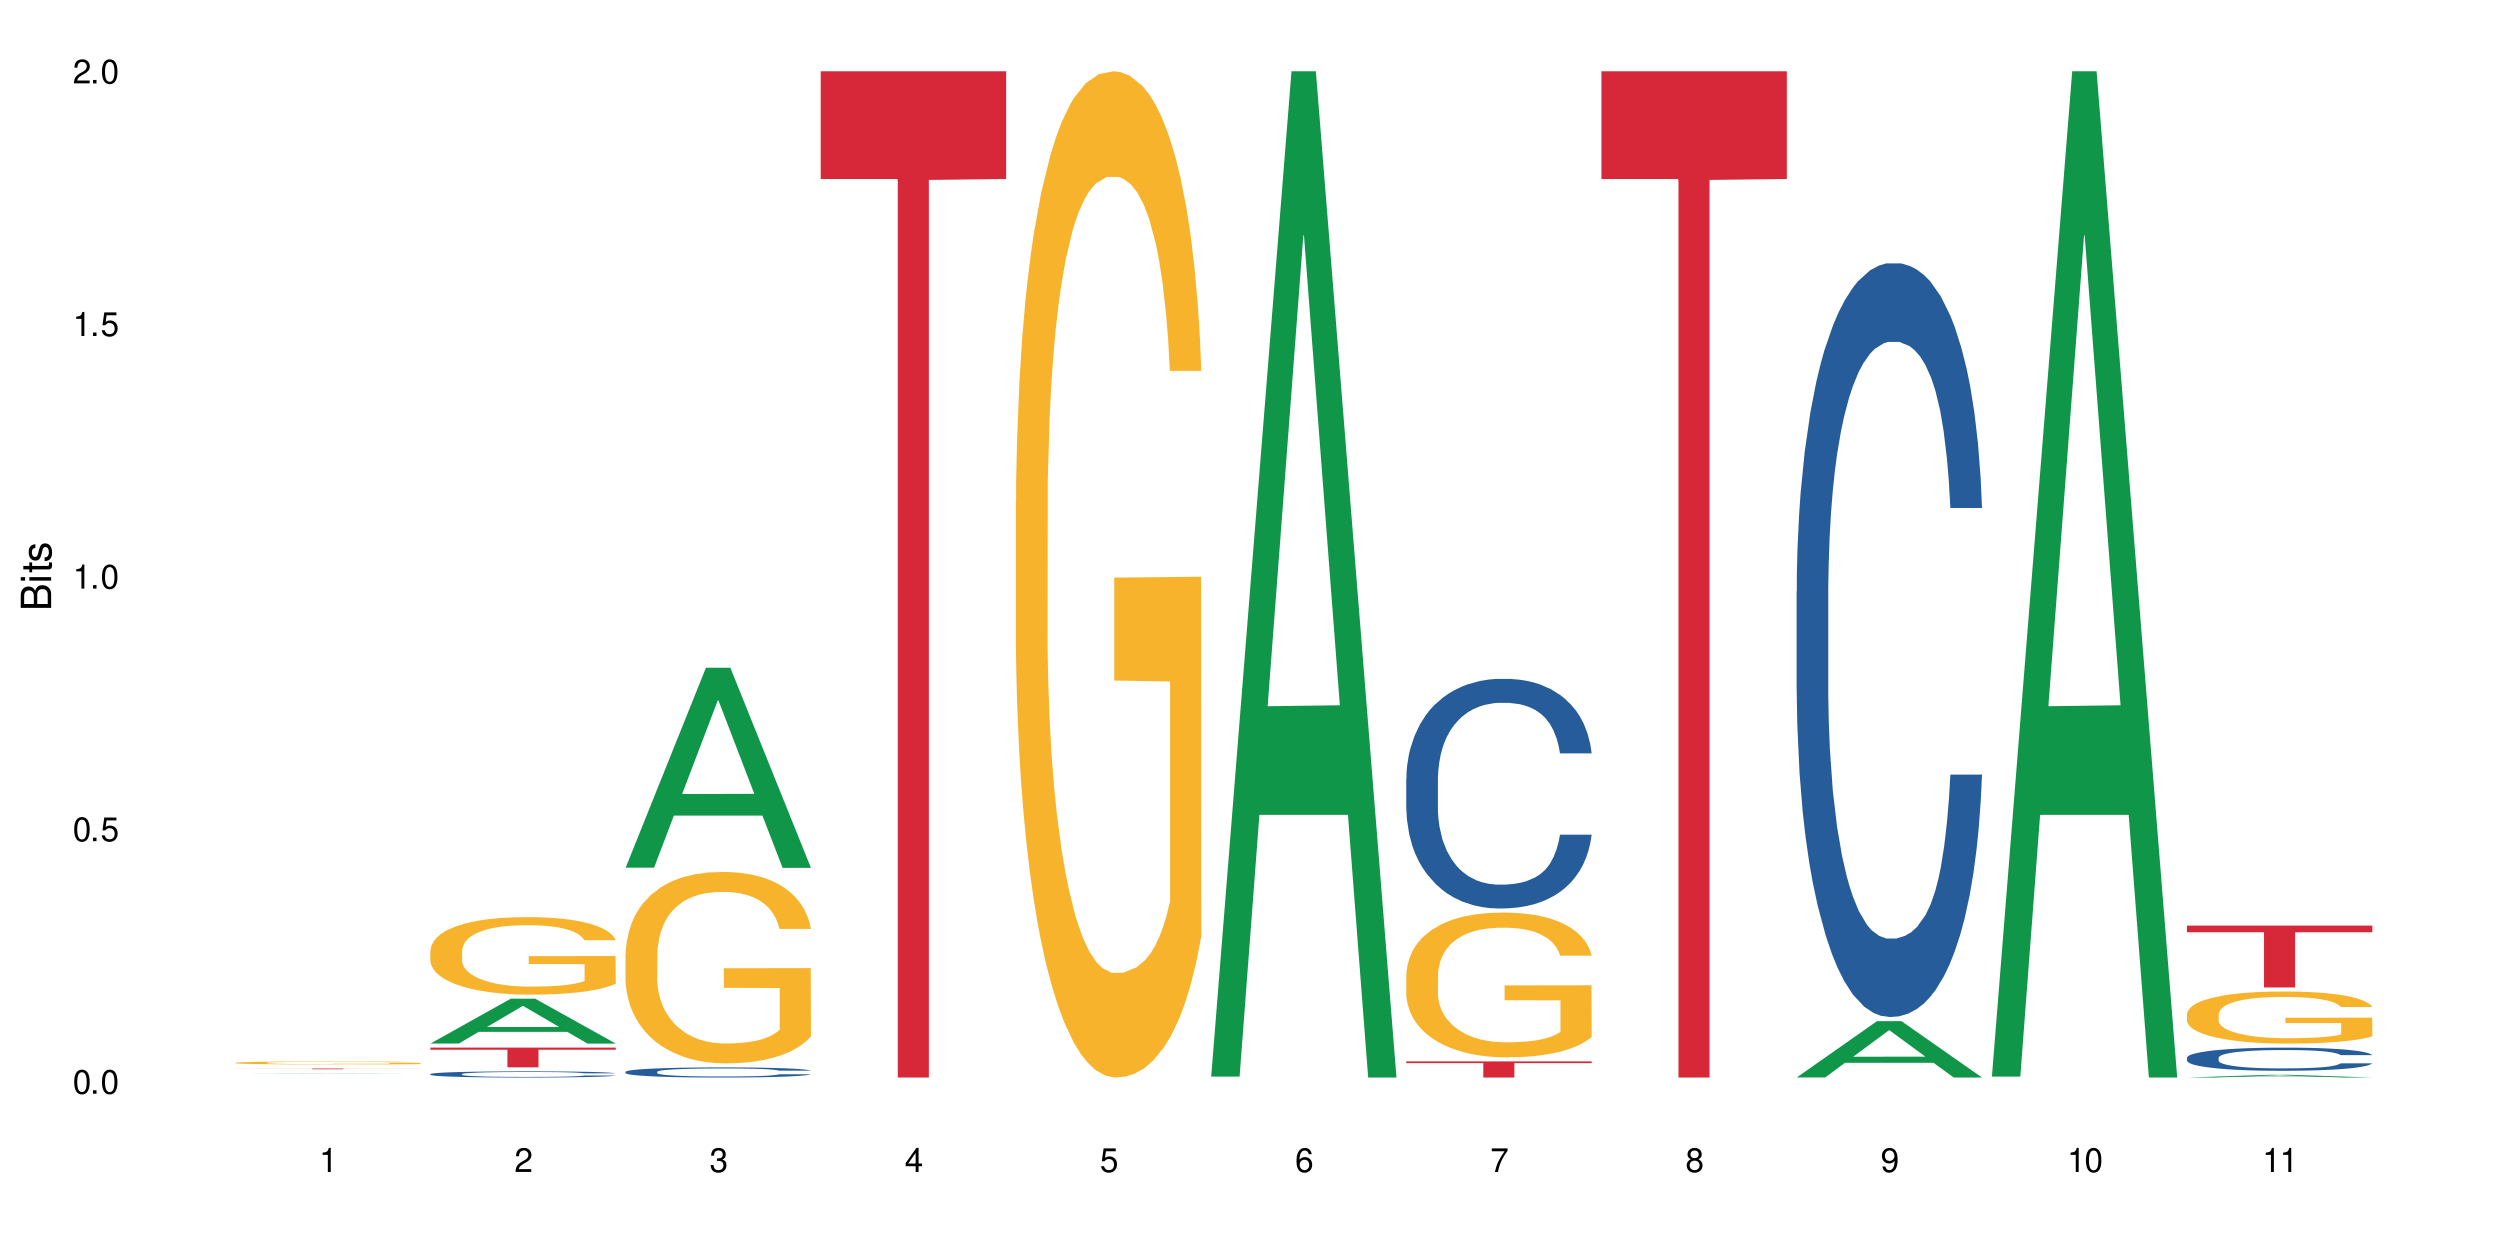 <?xml version="1.0" encoding="UTF-8"?>
<svg xmlns="http://www.w3.org/2000/svg" xmlns:xlink="http://www.w3.org/1999/xlink" width="720" height="360" viewBox="0 0 720 360">
<defs>
<g>
<g id="glyph-0-0">
</g>
<g id="glyph-0-1">
<path d="M 2.641 -6.938 C 2 -6.938 1.422 -6.656 1.078 -6.172 C 0.641 -5.562 0.406 -4.641 0.406 -3.359 C 0.406 -1.016 1.188 0.219 2.641 0.219 C 4.078 0.219 4.859 -1.016 4.859 -3.297 C 4.859 -4.641 4.656 -5.547 4.203 -6.172 C 3.844 -6.656 3.281 -6.938 2.641 -6.938 Z M 2.641 -6.188 C 3.547 -6.188 4 -5.25 4 -3.375 C 4 -1.406 3.562 -0.484 2.625 -0.484 C 1.734 -0.484 1.281 -1.438 1.281 -3.344 C 1.281 -5.25 1.734 -6.188 2.641 -6.188 Z M 2.641 -6.188 "/>
</g>
<g id="glyph-0-2">
<path d="M 1.828 -1 L 0.828 -1 L 0.828 0 L 1.828 0 Z M 1.828 -1 "/>
</g>
<g id="glyph-0-3">
<path d="M 4.562 -6.797 L 1.062 -6.797 L 0.547 -3.094 L 1.328 -3.094 C 1.719 -3.562 2.047 -3.734 2.578 -3.734 C 3.484 -3.734 4.062 -3.109 4.062 -2.094 C 4.062 -1.125 3.484 -0.531 2.578 -0.531 C 1.828 -0.531 1.375 -0.906 1.188 -1.672 L 0.328 -1.672 C 0.453 -1.109 0.547 -0.844 0.75 -0.594 C 1.125 -0.078 1.828 0.219 2.594 0.219 C 3.969 0.219 4.922 -0.781 4.922 -2.219 C 4.922 -3.562 4.031 -4.484 2.719 -4.484 C 2.25 -4.484 1.859 -4.359 1.469 -4.062 L 1.734 -5.969 L 4.562 -5.969 Z M 4.562 -6.797 "/>
</g>
<g id="glyph-0-4">
<path d="M 2.484 -4.938 L 2.484 0 L 3.328 0 L 3.328 -6.938 L 2.766 -6.938 C 2.469 -5.875 2.281 -5.734 0.984 -5.562 L 0.984 -4.938 Z M 2.484 -4.938 "/>
</g>
<g id="glyph-0-5">
<path d="M 4.859 -0.828 L 1.281 -0.828 C 1.359 -1.406 1.672 -1.781 2.5 -2.281 L 3.469 -2.828 C 4.406 -3.344 4.906 -4.062 4.906 -4.906 C 4.906 -5.484 4.672 -6.031 4.266 -6.406 C 3.859 -6.766 3.375 -6.938 2.719 -6.938 C 1.859 -6.938 1.219 -6.625 0.844 -6.031 C 0.609 -5.672 0.5 -5.234 0.484 -4.531 L 1.328 -4.531 C 1.359 -5.016 1.406 -5.281 1.531 -5.516 C 1.75 -5.938 2.188 -6.203 2.703 -6.203 C 3.469 -6.203 4.031 -5.641 4.031 -4.891 C 4.031 -4.344 3.719 -3.859 3.125 -3.516 L 2.234 -3 C 0.812 -2.172 0.406 -1.531 0.328 -0.016 L 4.859 -0.016 Z M 4.859 -0.828 "/>
</g>
<g id="glyph-0-6">
<path d="M 2.125 -3.188 L 2.578 -3.188 C 3.5 -3.188 3.984 -2.766 3.984 -1.922 C 3.984 -1.062 3.469 -0.531 2.594 -0.531 C 1.656 -0.531 1.203 -1 1.156 -2.016 L 0.312 -2.016 C 0.344 -1.453 0.438 -1.094 0.609 -0.781 C 0.953 -0.109 1.625 0.219 2.547 0.219 C 3.953 0.219 4.859 -0.625 4.859 -1.938 C 4.859 -2.828 4.516 -3.297 3.703 -3.594 C 4.344 -3.844 4.656 -4.328 4.656 -5.031 C 4.656 -6.219 3.875 -6.938 2.578 -6.938 C 1.203 -6.938 0.484 -6.172 0.453 -4.703 L 1.297 -4.703 C 1.312 -5.125 1.344 -5.359 1.453 -5.578 C 1.641 -5.969 2.062 -6.203 2.594 -6.203 C 3.344 -6.203 3.797 -5.75 3.797 -5 C 3.797 -4.516 3.609 -4.219 3.25 -4.047 C 3.016 -3.953 2.703 -3.922 2.125 -3.906 Z M 2.125 -3.188 "/>
</g>
<g id="glyph-0-7">
<path d="M 3.141 -1.672 L 3.141 0 L 3.984 0 L 3.984 -1.672 L 4.984 -1.672 L 4.984 -2.438 L 3.984 -2.438 L 3.984 -6.938 L 3.359 -6.938 L 0.266 -2.578 L 0.266 -1.672 Z M 3.141 -2.438 L 1 -2.438 L 3.141 -5.5 Z M 3.141 -2.438 "/>
</g>
<g id="glyph-0-8">
<path d="M 4.781 -5.125 C 4.609 -6.266 3.891 -6.938 2.844 -6.938 C 2.094 -6.938 1.422 -6.578 1.031 -5.953 C 0.594 -5.266 0.406 -4.422 0.406 -3.172 C 0.406 -2 0.578 -1.25 0.984 -0.641 C 1.359 -0.078 1.953 0.219 2.703 0.219 C 3.984 0.219 4.922 -0.75 4.922 -2.094 C 4.922 -3.375 4.062 -4.281 2.844 -4.281 C 2.172 -4.281 1.641 -4.031 1.281 -3.516 C 1.281 -5.234 1.828 -6.188 2.797 -6.188 C 3.391 -6.188 3.797 -5.797 3.938 -5.125 Z M 2.734 -3.531 C 3.547 -3.531 4.062 -2.953 4.062 -2.031 C 4.062 -1.156 3.484 -0.531 2.703 -0.531 C 1.922 -0.531 1.328 -1.188 1.328 -2.078 C 1.328 -2.938 1.906 -3.531 2.734 -3.531 Z M 2.734 -3.531 "/>
</g>
<g id="glyph-0-9">
<path d="M 4.984 -6.797 L 0.438 -6.797 L 0.438 -5.969 L 4.109 -5.969 C 2.5 -3.656 1.828 -2.234 1.328 0 L 2.219 0 C 2.594 -2.172 3.453 -4.047 4.984 -6.094 Z M 4.984 -6.797 "/>
</g>
<g id="glyph-0-10">
<path d="M 3.75 -3.656 C 4.469 -4.094 4.688 -4.438 4.688 -5.078 C 4.688 -6.172 3.844 -6.938 2.641 -6.938 C 1.438 -6.938 0.594 -6.172 0.594 -5.094 C 0.594 -4.438 0.812 -4.094 1.516 -3.656 C 0.734 -3.266 0.359 -2.703 0.359 -1.922 C 0.359 -0.656 1.281 0.219 2.641 0.219 C 3.984 0.219 4.922 -0.656 4.922 -1.922 C 4.922 -2.703 4.531 -3.266 3.75 -3.656 Z M 2.641 -6.188 C 3.359 -6.188 3.812 -5.75 3.812 -5.062 C 3.812 -4.406 3.344 -3.984 2.641 -3.984 C 1.922 -3.984 1.453 -4.406 1.453 -5.078 C 1.453 -5.75 1.922 -6.188 2.641 -6.188 Z M 2.641 -3.266 C 3.484 -3.266 4.062 -2.719 4.062 -1.906 C 4.062 -1.078 3.484 -0.531 2.625 -0.531 C 1.797 -0.531 1.219 -1.094 1.219 -1.906 C 1.219 -2.719 1.781 -3.266 2.641 -3.266 Z M 2.641 -3.266 "/>
</g>
<g id="glyph-0-11">
<path d="M 0.516 -1.578 C 0.672 -0.453 1.406 0.219 2.438 0.219 C 3.188 0.219 3.859 -0.141 4.266 -0.766 C 4.688 -1.453 4.891 -2.297 4.891 -3.547 C 4.891 -4.719 4.703 -5.453 4.312 -6.078 C 3.938 -6.641 3.344 -6.938 2.594 -6.938 C 1.297 -6.938 0.359 -5.969 0.359 -4.625 C 0.359 -3.344 1.234 -2.453 2.453 -2.453 C 3.094 -2.453 3.578 -2.672 4.016 -3.203 C 4 -1.484 3.469 -0.531 2.5 -0.531 C 1.906 -0.531 1.484 -0.906 1.359 -1.578 Z M 2.578 -6.203 C 3.375 -6.203 3.969 -5.531 3.969 -4.641 C 3.969 -3.797 3.391 -3.188 2.547 -3.188 C 1.734 -3.188 1.234 -3.766 1.234 -4.688 C 1.234 -5.562 1.797 -6.203 2.578 -6.203 Z M 2.578 -6.203 "/>
</g>
<g id="glyph-1-0">
</g>
<g id="glyph-1-1">
<path d="M 0 -0.953 L 0 -4.891 C 0 -5.719 -0.234 -6.344 -0.734 -6.797 C -1.188 -7.234 -1.812 -7.469 -2.5 -7.469 C -3.547 -7.469 -4.188 -7 -4.625 -5.875 C -4.984 -6.688 -5.625 -7.094 -6.531 -7.094 C -7.172 -7.094 -7.734 -6.859 -8.141 -6.391 C -8.562 -5.922 -8.75 -5.344 -8.75 -4.5 L -8.75 -0.953 Z M -4.984 -2.062 L -7.766 -2.062 L -7.766 -4.219 C -7.766 -4.844 -7.688 -5.203 -7.453 -5.5 C -7.219 -5.812 -6.859 -5.969 -6.375 -5.969 C -5.891 -5.969 -5.531 -5.812 -5.297 -5.5 C -5.062 -5.203 -4.984 -4.844 -4.984 -4.219 Z M -0.984 -2.062 L -4 -2.062 L -4 -4.781 C -4 -5.766 -3.438 -6.359 -2.484 -6.359 C -1.547 -6.359 -0.984 -5.766 -0.984 -4.781 Z M -0.984 -2.062 "/>
</g>
<g id="glyph-1-2">
<path d="M -6.281 -1.797 L -6.281 -0.797 L 0 -0.797 L 0 -1.797 Z M -8.75 -1.797 L -8.75 -0.797 L -7.484 -0.797 L -7.484 -1.797 Z M -8.75 -1.797 "/>
</g>
<g id="glyph-1-3">
<path d="M -6.281 -3.047 L -6.281 -2.016 L -8.016 -2.016 L -8.016 -1.016 L -6.281 -1.016 L -6.281 -0.172 L -5.469 -0.172 L -5.469 -1.016 L -0.719 -1.016 C -0.078 -1.016 0.281 -1.453 0.281 -2.234 C 0.281 -2.5 0.25 -2.719 0.188 -3.047 L -0.641 -3.047 C -0.609 -2.906 -0.594 -2.766 -0.594 -2.562 C -0.594 -2.141 -0.719 -2.016 -1.156 -2.016 L -5.469 -2.016 L -5.469 -3.047 Z M -6.281 -3.047 "/>
</g>
<g id="glyph-1-4">
<path d="M -4.531 -5.25 C -5.766 -5.25 -6.469 -4.422 -6.469 -2.969 C -6.469 -1.516 -5.719 -0.562 -4.547 -0.562 C -3.562 -0.562 -3.094 -1.062 -2.734 -2.562 L -2.516 -3.484 C -2.344 -4.188 -2.094 -4.469 -1.641 -4.469 C -1.047 -4.469 -0.641 -3.875 -0.641 -3 C -0.641 -2.453 -0.797 -2 -1.062 -1.75 C -1.25 -1.594 -1.422 -1.531 -1.875 -1.469 L -1.875 -0.406 C -0.422 -0.453 0.281 -1.266 0.281 -2.922 C 0.281 -4.5 -0.5 -5.516 -1.719 -5.516 C -2.656 -5.516 -3.172 -4.984 -3.469 -3.734 L -3.703 -2.766 C -3.891 -1.953 -4.156 -1.609 -4.594 -1.609 C -5.188 -1.609 -5.547 -2.125 -5.547 -2.938 C -5.547 -3.75 -5.203 -4.172 -4.531 -4.203 Z M -4.531 -5.25 "/>
</g>
</g>
</defs>
<rect x="-72" y="-36" width="864" height="432" fill="rgb(100%, 100%, 100%)" fill-opacity="1"/>
<path fill-rule="nonzero" fill="rgb(6.275%, 58.824%, 28.235%)" fill-opacity="1" d="M 67.73 309.184 L 67.789 309.184 L 90.895 309.117 L 97.91 309.117 L 121.133 309.184 L 112.973 309.184 L 107.152 309.168 L 81.652 309.168 L 75.945 309.184 L 67.73 309.184 L 84.105 309.16 L 104.816 309.16 L 94.488 309.129 L 94.262 309.129 L 84.047 309.16 L 84.105 309.16 Z M 67.73 309.184 "/>
<path fill-rule="nonzero" fill="rgb(96.863%, 70.196%, 16.863%)" fill-opacity="1" d="M 67.73 306.074 L 67.797 306.074 L 67.797 306.059 L 68.055 306.023 L 68.707 305.973 L 69.555 305.934 L 70.465 305.898 L 71.051 305.883 L 72.027 305.859 L 72.875 305.84 L 75.023 305.805 L 77.762 305.773 L 79.258 305.758 L 80.949 305.742 L 83.359 305.727 L 84.469 305.723 L 87.855 305.711 L 91.695 305.703 L 95.93 305.699 L 97.883 305.699 L 100.555 305.703 L 104.199 305.711 L 106.285 305.719 L 107.91 305.727 L 109.605 305.738 L 111.688 305.754 L 113.645 305.773 L 115.207 305.793 L 116.77 305.816 L 118.07 305.844 L 119.18 305.871 L 120.156 305.906 L 120.742 305.934 L 121.133 305.961 L 112.078 305.961 L 111.559 305.934 L 110.973 305.91 L 109.996 305.883 L 108.043 305.852 L 106.219 305.828 L 104.656 305.816 L 102.703 305.805 L 100.812 305.797 L 98.664 305.793 L 93.91 305.793 L 90.785 305.797 L 88.961 305.805 L 87.66 305.809 L 85.836 305.82 L 84.727 305.832 L 84.078 305.84 L 82.125 305.863 L 80.82 305.887 L 80.105 305.902 L 79.191 305.926 L 78.543 305.945 L 77.824 305.977 L 77.434 306.004 L 76.914 306.059 L 76.848 306.199 L 77.043 306.23 L 77.434 306.266 L 77.957 306.293 L 78.738 306.324 L 79.52 306.348 L 80.887 306.379 L 82.059 306.398 L 82.969 306.414 L 84.727 306.434 L 85.445 306.441 L 87.137 306.457 L 88.895 306.469 L 91.047 306.477 L 92.672 306.48 L 95.277 306.484 L 98.598 306.484 L 102.508 306.48 L 104.98 306.473 L 106.676 306.469 L 107.781 306.461 L 109.148 306.453 L 110.125 306.445 L 111.039 306.438 L 112.145 306.422 L 112.145 306.23 L 96.059 306.23 L 96.059 306.141 L 121.066 306.141 L 121.133 306.453 L 119.766 306.477 L 118.07 306.496 L 116.441 306.512 L 114.75 306.527 L 112.34 306.539 L 110.387 306.551 L 107.391 306.562 L 104.656 306.57 L 101.789 306.574 L 99.25 306.574 L 96.254 306.578 L 93.586 306.574 L 90.719 306.57 L 88.441 306.562 L 86.355 306.555 L 84.273 306.547 L 81.668 306.527 L 79.973 306.516 L 78.215 306.5 L 76.457 306.477 L 74.895 306.457 L 73.852 306.441 L 72.812 306.422 L 71.703 306.398 L 70.66 306.371 L 69.879 306.344 L 69.164 306.316 L 68.645 306.289 L 68.121 306.254 L 67.859 306.227 L 67.73 306.199 Z M 67.73 306.074 "/>
<path fill-rule="nonzero" fill="rgb(83.922%, 15.686%, 22.353%)" fill-opacity="1" d="M 67.73 307.742 L 121.133 307.742 L 121.133 307.762 L 98.875 307.766 L 98.875 307.953 L 89.922 307.953 L 89.922 307.766 L 89.793 307.762 L 67.73 307.762 Z M 67.73 307.742 "/>
<path fill-rule="nonzero" fill="rgb(6.275%, 58.824%, 28.235%)" fill-opacity="1" d="M 123.941 300.535 L 124 300.523 L 147.105 287.621 L 154.125 287.621 L 177.344 300.551 L 169.184 300.551 L 163.367 297.176 L 137.863 297.176 L 132.156 300.535 L 123.941 300.535 L 140.316 295.777 L 161.027 295.766 L 150.699 289.734 L 150.586 289.723 L 150.473 289.758 L 140.258 295.766 L 140.316 295.777 Z M 123.941 300.535 "/>
<path fill-rule="nonzero" fill="rgb(14.51%, 36.078%, 60%)" fill-opacity="1" d="M 123.941 309.324 L 124.008 309.324 L 124.008 309.285 L 124.203 309.223 L 124.66 309.145 L 125.113 309.09 L 126.285 308.996 L 127.914 308.902 L 129.609 308.832 L 130.844 308.789 L 131.953 308.754 L 134.492 308.695 L 136.121 308.664 L 137.879 308.637 L 140.027 308.609 L 141.59 308.594 L 145.109 308.566 L 147.711 308.555 L 149.73 308.551 L 154.094 308.551 L 156.699 308.555 L 158.59 308.566 L 160.672 308.578 L 162.43 308.594 L 165.492 308.629 L 168.227 308.676 L 169.465 308.699 L 171.418 308.75 L 172.914 308.801 L 173.957 308.84 L 175.129 308.902 L 176.172 308.977 L 176.953 309.059 L 177.344 309.129 L 168.227 309.129 L 167.77 309.062 L 167.25 309.012 L 166.273 308.945 L 165.297 308.898 L 163.93 308.852 L 162.691 308.82 L 160.996 308.789 L 159.5 308.77 L 157.938 308.754 L 156.438 308.746 L 153.574 308.734 L 150.254 308.734 L 149.016 308.738 L 146.477 308.754 L 145.109 308.762 L 143.152 308.785 L 141.785 308.809 L 140.156 308.84 L 139.051 308.867 L 137.684 308.91 L 136.707 308.949 L 135.598 309 L 134.949 309.043 L 134.363 309.086 L 133.84 309.141 L 133.449 309.199 L 133.191 309.258 L 133.059 309.316 L 133.059 309.57 L 133.191 309.629 L 133.516 309.695 L 134.363 309.797 L 135.598 309.883 L 137.031 309.953 L 138.398 310 L 139.18 310.023 L 140.223 310.051 L 141.852 310.082 L 144.195 310.113 L 145.562 310.129 L 147.648 310.141 L 149.797 310.148 L 152.66 310.148 L 155.203 310.141 L 156.895 310.133 L 158.652 310.117 L 161.062 310.09 L 162.559 310.066 L 163.863 310.035 L 164.84 310.004 L 165.492 309.977 L 166.469 309.926 L 167.25 309.871 L 167.836 309.812 L 168.227 309.758 L 177.344 309.758 L 176.953 309.824 L 176.367 309.887 L 175.781 309.934 L 174.867 309.992 L 173.828 310.043 L 172.328 310.098 L 171.09 310.137 L 169.465 310.176 L 167.965 310.207 L 166.336 310.234 L 163.93 310.27 L 162.363 310.285 L 160.672 310.301 L 158.652 310.312 L 156.113 310.324 L 153.379 310.332 L 150.84 310.332 L 148.102 310.328 L 146.086 310.324 L 143.414 310.309 L 140.094 310.277 L 137.684 310.246 L 135.793 310.215 L 134.168 310.184 L 132.344 310.141 L 130 310.07 L 128.566 310.012 L 127.59 309.969 L 126.48 309.902 L 125.699 309.848 L 124.789 309.754 L 124.137 309.641 L 123.941 309.551 Z M 123.941 309.324 "/>
<path fill-rule="nonzero" fill="rgb(96.863%, 70.196%, 16.863%)" fill-opacity="1" d="M 123.941 273.695 L 124.008 273.676 L 124.008 273.27 L 124.27 272.352 L 124.918 271.086 L 125.766 270.047 L 126.676 269.23 L 127.266 268.801 L 128.242 268.191 L 129.086 267.742 L 131.234 266.824 L 133.973 265.969 L 135.469 265.602 L 137.164 265.254 L 139.57 264.867 L 140.68 264.727 L 144.066 264.398 L 147.906 264.195 L 152.141 264.133 L 154.094 264.152 L 156.766 264.234 L 160.41 264.461 L 162.496 264.664 L 164.125 264.867 L 165.816 265.133 L 167.902 265.539 L 169.855 266.031 L 171.418 266.52 L 172.98 267.129 L 174.281 267.781 L 175.391 268.496 L 176.367 269.352 L 176.953 270.066 L 177.344 270.781 L 168.293 270.781 L 167.77 270.066 L 167.184 269.516 L 166.207 268.844 L 165.23 268.355 L 164.254 267.965 L 162.43 267.438 L 160.867 267.109 L 158.914 266.824 L 157.023 266.641 L 154.875 266.52 L 153.574 266.477 L 150.121 266.477 L 146.996 266.621 L 145.172 266.785 L 143.871 266.945 L 142.047 267.254 L 140.941 267.496 L 140.289 267.66 L 138.336 268.293 L 137.031 268.863 L 136.316 269.25 L 135.402 269.863 L 134.754 270.414 L 134.035 271.23 L 133.645 271.84 L 133.125 273.227 L 133.059 276.898 L 133.254 277.672 L 133.645 278.508 L 134.168 279.242 L 134.949 280.016 L 135.73 280.605 L 137.098 281.402 L 138.27 281.934 L 139.18 282.277 L 140.941 282.828 L 141.656 283.012 L 143.348 283.379 L 145.109 283.664 L 147.258 283.91 L 148.883 284.031 L 151.488 284.133 L 154.812 284.133 L 158.719 284.012 L 161.191 283.848 L 162.887 283.688 L 163.992 283.543 L 165.359 283.32 L 166.336 283.113 L 167.25 282.891 L 168.355 282.543 L 168.355 277.672 L 152.27 277.652 L 152.27 275.367 L 177.277 275.348 L 177.344 283.32 L 175.977 283.871 L 174.281 284.398 L 172.656 284.809 L 170.961 285.152 L 168.551 285.543 L 166.598 285.785 L 163.602 286.07 L 160.867 286.254 L 158 286.379 L 155.461 286.438 L 152.465 286.457 L 149.797 286.418 L 146.93 286.297 L 144.652 286.133 L 142.566 285.93 L 140.484 285.664 L 137.879 285.234 L 136.188 284.891 L 134.426 284.461 L 132.668 283.949 L 131.105 283.402 L 130.062 282.973 L 129.023 282.484 L 127.914 281.871 L 126.871 281.18 L 126.09 280.547 L 125.375 279.832 L 124.855 279.16 L 124.332 278.242 L 124.074 277.508 L 123.941 276.875 Z M 123.941 273.695 "/>
<path fill-rule="nonzero" fill="rgb(83.922%, 15.686%, 22.353%)" fill-opacity="1" d="M 123.941 301.711 L 177.344 301.711 L 177.344 302.32 L 155.086 302.324 L 155.086 307.387 L 146.133 307.387 L 146.133 302.332 L 146.004 302.32 L 123.941 302.32 Z M 123.941 301.711 "/>
<path fill-rule="nonzero" fill="rgb(6.275%, 58.824%, 28.235%)" fill-opacity="1" d="M 180.152 249.895 L 180.211 249.84 L 203.316 192.301 L 210.336 192.301 L 233.555 249.949 L 225.395 249.949 L 219.578 234.902 L 194.074 234.902 L 188.371 249.895 L 180.152 249.895 L 196.527 228.676 L 217.238 228.621 L 206.91 201.719 L 206.797 201.664 L 206.684 201.828 L 196.473 228.621 L 196.527 228.676 Z M 180.152 249.895 "/>
<path fill-rule="nonzero" fill="rgb(14.51%, 36.078%, 60%)" fill-opacity="1" d="M 180.152 308.684 L 180.219 308.68 L 180.219 308.617 L 180.414 308.516 L 180.871 308.387 L 181.324 308.301 L 182.5 308.141 L 184.125 307.988 L 185.82 307.871 L 187.059 307.805 L 188.164 307.75 L 190.703 307.652 L 192.332 307.602 L 194.09 307.555 L 196.238 307.508 L 197.801 307.484 L 201.32 307.441 L 203.922 307.422 L 205.941 307.414 L 210.305 307.414 L 212.91 307.426 L 214.801 307.438 L 216.883 307.461 L 218.641 307.484 L 221.703 307.543 L 224.438 307.617 L 225.676 307.66 L 227.629 307.742 L 229.125 307.82 L 230.168 307.891 L 231.34 307.988 L 232.383 308.109 L 233.164 308.246 L 233.555 308.359 L 224.438 308.359 L 223.98 308.254 L 223.461 308.172 L 222.484 308.062 L 221.508 307.984 L 220.141 307.906 L 218.902 307.855 L 217.207 307.805 L 215.711 307.773 L 214.148 307.75 L 212.648 307.734 L 209.785 307.719 L 206.465 307.719 L 205.227 307.723 L 202.688 307.746 L 201.32 307.762 L 199.363 307.801 L 197.996 307.836 L 196.371 307.887 L 195.262 307.934 L 193.895 308.004 L 192.918 308.066 L 191.812 308.152 L 191.16 308.219 L 190.574 308.293 L 190.051 308.383 L 189.66 308.477 L 189.402 308.574 L 189.27 308.672 L 189.27 309.082 L 189.402 309.18 L 189.727 309.293 L 190.574 309.453 L 191.812 309.598 L 193.242 309.707 L 194.609 309.789 L 195.395 309.824 L 196.434 309.867 L 198.062 309.922 L 200.406 309.977 L 201.773 309.996 L 203.859 310.02 L 206.008 310.027 L 208.875 310.027 L 211.414 310.02 L 213.105 310.004 L 214.863 309.984 L 217.273 309.938 L 218.773 309.895 L 220.074 309.844 L 221.051 309.793 L 221.703 309.75 L 222.68 309.668 L 223.461 309.578 L 224.047 309.484 L 224.438 309.395 L 233.555 309.395 L 233.164 309.5 L 232.578 309.605 L 231.992 309.68 L 231.082 309.773 L 230.039 309.859 L 228.539 309.949 L 227.305 310.012 L 225.676 310.078 L 224.176 310.129 L 222.551 310.176 L 220.141 310.227 L 218.578 310.254 L 216.883 310.277 L 214.863 310.301 L 212.324 310.32 L 209.59 310.328 L 207.051 310.332 L 204.316 310.328 L 202.297 310.316 L 199.625 310.293 L 196.305 310.246 L 193.895 310.195 L 192.008 310.145 L 190.379 310.09 L 188.555 310.02 L 186.211 309.898 L 184.777 309.809 L 183.801 309.734 L 182.695 309.629 L 181.914 309.539 L 181 309.387 L 180.348 309.199 L 180.152 309.051 Z M 180.152 308.684 "/>
<path fill-rule="nonzero" fill="rgb(96.863%, 70.196%, 16.863%)" fill-opacity="1" d="M 180.152 274.73 L 180.219 274.68 L 180.219 273.672 L 180.48 271.406 L 181.129 268.285 L 181.977 265.715 L 182.891 263.699 L 183.477 262.645 L 184.453 261.133 L 185.297 260.023 L 187.449 257.758 L 190.184 255.645 L 191.68 254.738 L 193.375 253.883 L 195.785 252.926 L 196.891 252.574 L 200.277 251.766 L 204.121 251.266 L 208.352 251.113 L 210.305 251.164 L 212.977 251.363 L 216.621 251.918 L 218.707 252.422 L 220.336 252.926 L 222.027 253.578 L 224.113 254.586 L 226.066 255.797 L 227.629 257.004 L 229.191 258.516 L 230.492 260.125 L 231.602 261.887 L 232.578 264.004 L 233.164 265.766 L 233.555 267.527 L 224.504 267.527 L 223.98 265.766 L 223.395 264.406 L 222.418 262.746 L 221.441 261.535 L 220.465 260.578 L 218.641 259.27 L 217.078 258.465 L 215.125 257.758 L 213.238 257.305 L 211.086 257.004 L 209.785 256.902 L 206.332 256.902 L 203.207 257.254 L 201.383 257.66 L 200.082 258.062 L 198.258 258.816 L 197.152 259.422 L 196.5 259.824 L 194.547 261.387 L 193.242 262.793 L 192.527 263.75 L 191.617 265.262 L 190.965 266.621 L 190.246 268.637 L 189.855 270.145 L 189.336 273.57 L 189.27 282.633 L 189.465 284.547 L 189.855 286.613 L 190.379 288.426 L 191.16 290.34 L 191.941 291.797 L 193.309 293.762 L 194.48 295.07 L 195.395 295.926 L 197.152 297.285 L 197.867 297.738 L 199.562 298.645 L 201.32 299.352 L 203.469 299.957 L 205.098 300.258 L 207.699 300.508 L 211.023 300.508 L 214.93 300.207 L 217.402 299.805 L 219.098 299.402 L 220.203 299.051 L 221.57 298.496 L 222.551 297.992 L 223.461 297.438 L 224.566 296.582 L 224.566 284.547 L 208.484 284.496 L 208.484 278.859 L 233.488 278.809 L 233.555 298.496 L 232.188 299.855 L 230.492 301.164 L 228.867 302.172 L 227.172 303.027 L 224.762 303.984 L 222.809 304.59 L 219.812 305.293 L 217.078 305.746 L 214.215 306.047 L 211.672 306.199 L 208.68 306.25 L 206.008 306.148 L 203.141 305.848 L 200.863 305.445 L 198.777 304.941 L 196.695 304.285 L 194.09 303.23 L 192.398 302.371 L 190.641 301.316 L 188.879 300.055 L 187.316 298.695 L 186.277 297.641 L 185.234 296.43 L 184.125 294.922 L 183.086 293.207 L 182.305 291.648 L 181.586 289.887 L 181.066 288.223 L 180.543 285.957 L 180.285 284.145 L 180.152 282.582 Z M 180.152 274.73 "/>
<path fill-rule="nonzero" fill="rgb(83.922%, 15.686%, 22.353%)" fill-opacity="1" d="M 236.367 20.527 L 289.766 20.527 L 289.766 51.547 L 267.512 51.82 L 267.512 310.332 L 258.555 310.332 L 258.555 52.094 L 258.426 51.547 L 236.367 51.547 Z M 236.367 20.527 "/>
<path fill-rule="nonzero" fill="rgb(96.863%, 70.196%, 16.863%)" fill-opacity="1" d="M 292.578 144.652 L 292.641 144.387 L 292.641 139.094 L 292.902 127.184 L 293.555 110.777 L 294.398 97.277 L 295.312 86.691 L 295.898 81.133 L 296.875 73.195 L 297.723 67.371 L 299.871 55.461 L 302.605 44.348 L 304.105 39.582 L 305.797 35.082 L 308.207 30.055 L 309.312 28.203 L 312.699 23.965 L 316.543 21.32 L 320.773 20.527 L 322.73 20.789 L 325.398 21.848 L 329.047 24.762 L 331.129 27.406 L 332.758 30.055 L 334.449 33.496 L 336.535 38.789 L 338.488 45.141 L 340.051 51.492 L 341.613 59.43 L 342.918 67.902 L 344.023 77.164 L 345 88.281 L 345.586 97.543 L 345.977 106.805 L 336.926 106.805 L 336.406 97.543 L 335.82 90.398 L 334.84 81.664 L 333.863 75.312 L 332.887 70.281 L 331.066 63.402 L 329.5 59.168 L 327.547 55.461 L 325.66 53.078 L 323.512 51.492 L 322.207 50.961 L 318.758 50.961 L 315.629 52.816 L 313.809 54.934 L 312.504 57.051 L 310.68 61.02 L 309.574 64.195 L 308.922 66.312 L 306.969 74.516 L 305.668 81.93 L 304.949 86.957 L 304.039 94.898 L 303.387 102.043 L 302.672 112.629 L 302.281 120.57 L 301.758 138.566 L 301.695 186.207 L 301.891 196.262 L 302.281 207.113 L 302.801 216.641 L 303.582 226.699 L 304.363 234.375 L 305.73 244.695 L 306.902 251.578 L 307.816 256.078 L 309.574 263.223 L 310.289 265.605 L 311.984 270.367 L 313.742 274.074 L 315.891 277.25 L 317.52 278.836 L 320.125 280.16 L 323.445 280.16 L 327.352 278.574 L 329.828 276.457 L 331.52 274.34 L 332.629 272.484 L 333.996 269.574 L 334.973 266.926 L 335.883 264.016 L 336.992 259.516 L 336.992 196.262 L 320.906 195.996 L 320.906 166.355 L 345.914 166.09 L 345.977 269.574 L 344.609 276.719 L 342.918 283.602 L 341.289 288.895 L 339.598 293.395 L 337.188 298.422 L 335.234 301.598 L 332.238 305.305 L 329.5 307.688 L 326.637 309.273 L 324.098 310.066 L 321.102 310.332 L 318.43 309.805 L 315.566 308.215 L 313.285 306.098 L 311.203 303.453 L 309.117 300.012 L 306.512 294.453 L 304.82 289.953 L 303.062 284.395 L 301.305 277.777 L 299.742 270.633 L 298.699 265.074 L 297.656 258.723 L 296.551 250.781 L 295.508 241.785 L 294.727 233.578 L 294.008 224.316 L 293.488 215.582 L 292.969 203.672 L 292.707 194.145 L 292.578 185.941 Z M 292.578 144.652 "/>
<path fill-rule="nonzero" fill="rgb(6.275%, 58.824%, 28.235%)" fill-opacity="1" d="M 348.789 310.059 L 348.844 309.789 L 371.953 20.527 L 378.969 20.527 L 402.188 310.332 L 394.031 310.332 L 388.211 234.684 L 362.711 234.684 L 357.004 310.059 L 348.789 310.059 L 365.164 203.391 L 385.871 203.117 L 375.547 67.875 L 375.434 67.602 L 375.316 68.418 L 365.105 203.117 L 365.164 203.391 Z M 348.789 310.059 "/>
<path fill-rule="nonzero" fill="rgb(14.51%, 36.078%, 60%)" fill-opacity="1" d="M 405 224.301 L 405.066 224.238 L 405.066 222.789 L 405.262 220.492 L 405.715 217.59 L 406.172 215.598 L 407.344 212.031 L 408.973 208.586 L 410.664 205.926 L 411.902 204.355 L 413.012 203.145 L 415.551 200.91 L 417.18 199.762 L 418.938 198.734 L 421.086 197.707 L 422.648 197.102 L 426.164 196.133 L 428.77 195.711 L 430.789 195.531 L 435.152 195.531 L 437.758 195.773 L 439.645 196.074 L 441.73 196.559 L 443.488 197.102 L 446.547 198.43 L 449.285 200.125 L 450.52 201.09 L 452.473 202.965 L 453.973 204.777 L 455.016 206.348 L 456.188 208.586 L 457.227 211.305 L 458.012 214.387 L 458.402 216.988 L 449.285 216.988 L 448.828 214.57 L 448.309 212.695 L 447.328 210.219 L 446.352 208.465 L 444.984 206.711 L 443.746 205.562 L 442.055 204.414 L 440.559 203.691 L 438.992 203.145 L 437.496 202.781 L 434.629 202.422 L 431.309 202.422 L 430.07 202.543 L 427.531 203.023 L 426.164 203.449 L 424.211 204.293 L 422.844 205.078 L 421.215 206.289 L 420.109 207.316 L 418.742 208.887 L 417.766 210.277 L 416.656 212.273 L 416.004 213.781 L 415.418 215.477 L 414.898 217.469 L 414.508 219.586 L 414.246 221.82 L 414.117 223.996 L 414.117 233.367 L 414.246 235.543 L 414.574 238.078 L 415.418 241.766 L 416.656 244.969 L 418.09 247.508 L 419.457 249.32 L 420.238 250.168 L 421.281 251.137 L 422.91 252.344 L 425.254 253.551 L 426.621 254.035 L 428.703 254.52 L 430.855 254.762 L 433.719 254.762 L 436.258 254.52 L 437.953 254.219 L 439.711 253.734 L 442.121 252.707 L 443.617 251.738 L 444.922 250.59 L 445.898 249.441 L 446.547 248.477 L 447.523 246.602 L 448.309 244.547 L 448.895 242.434 L 449.285 240.375 L 458.402 240.375 L 458.012 242.793 L 457.426 245.152 L 456.836 246.902 L 455.926 249.02 L 454.883 250.895 L 453.387 253.008 L 452.148 254.398 L 450.52 255.91 L 449.023 257.059 L 447.395 258.086 L 444.984 259.293 L 443.422 259.898 L 441.73 260.441 L 439.711 260.926 L 437.172 261.348 L 434.434 261.59 L 431.895 261.652 L 429.16 261.531 L 427.141 261.289 L 424.473 260.746 L 421.148 259.656 L 418.742 258.508 L 416.852 257.359 L 415.223 256.152 L 413.402 254.52 L 411.055 251.859 L 409.625 249.805 L 408.648 248.113 L 407.539 245.758 L 406.758 243.641 L 405.848 240.254 L 405.195 235.965 L 405 232.641 Z M 405 224.301 "/>
<path fill-rule="nonzero" fill="rgb(96.863%, 70.196%, 16.863%)" fill-opacity="1" d="M 405 280.676 L 405.066 280.641 L 405.066 279.879 L 405.324 278.164 L 405.977 275.801 L 406.824 273.859 L 407.734 272.336 L 408.32 271.535 L 409.297 270.395 L 410.145 269.555 L 412.293 267.844 L 415.027 266.242 L 416.527 265.559 L 418.219 264.91 L 420.629 264.188 L 421.738 263.918 L 425.121 263.309 L 428.965 262.93 L 433.199 262.816 L 435.152 262.855 L 437.82 263.008 L 441.469 263.426 L 443.551 263.805 L 445.18 264.188 L 446.875 264.68 L 448.957 265.441 L 450.91 266.355 L 452.473 267.27 L 454.039 268.414 L 455.34 269.633 L 456.445 270.965 L 457.426 272.566 L 458.012 273.898 L 458.402 275.23 L 449.348 275.23 L 448.828 273.898 L 448.242 272.871 L 447.266 271.613 L 446.289 270.699 L 445.312 269.977 L 443.488 268.984 L 441.926 268.375 L 439.973 267.844 L 438.082 267.5 L 435.934 267.27 L 434.629 267.195 L 431.18 267.195 L 428.055 267.461 L 426.23 267.766 L 424.926 268.07 L 423.105 268.641 L 421.996 269.098 L 421.348 269.402 L 419.391 270.586 L 418.09 271.652 L 417.375 272.375 L 416.461 273.516 L 415.809 274.547 L 415.094 276.07 L 414.703 277.211 L 414.184 279.801 L 414.117 286.656 L 414.312 288.102 L 414.703 289.664 L 415.223 291.035 L 416.004 292.484 L 416.785 293.586 L 418.156 295.074 L 419.328 296.062 L 420.238 296.711 L 421.996 297.738 L 422.715 298.082 L 424.406 298.766 L 426.164 299.301 L 428.312 299.758 L 429.941 299.984 L 432.547 300.176 L 435.867 300.176 L 439.777 299.949 L 442.25 299.645 L 443.945 299.34 L 445.051 299.07 L 446.418 298.652 L 447.395 298.273 L 448.309 297.852 L 449.414 297.207 L 449.414 288.102 L 433.328 288.066 L 433.328 283.801 L 458.336 283.762 L 458.402 298.652 L 457.031 299.68 L 455.34 300.672 L 453.711 301.434 L 452.02 302.082 L 449.609 302.805 L 447.656 303.262 L 444.66 303.793 L 441.926 304.137 L 439.059 304.367 L 436.52 304.48 L 433.523 304.52 L 430.855 304.441 L 427.988 304.215 L 425.707 303.91 L 423.625 303.527 L 421.543 303.031 L 418.938 302.234 L 417.242 301.586 L 415.484 300.785 L 413.727 299.832 L 412.164 298.805 L 411.121 298.004 L 410.078 297.09 L 408.973 295.949 L 407.93 294.652 L 407.148 293.473 L 406.434 292.141 L 405.91 290.883 L 405.391 289.168 L 405.129 287.797 L 405 286.617 Z M 405 280.676 "/>
<path fill-rule="nonzero" fill="rgb(83.922%, 15.686%, 22.353%)" fill-opacity="1" d="M 405 305.684 L 458.402 305.684 L 458.402 306.18 L 436.145 306.184 L 436.145 310.332 L 427.191 310.332 L 427.191 306.188 L 427.062 306.18 L 405 306.18 Z M 405 305.684 "/>
<path fill-rule="nonzero" fill="rgb(83.922%, 15.686%, 22.353%)" fill-opacity="1" d="M 461.211 20.527 L 514.613 20.527 L 514.613 51.547 L 492.355 51.82 L 492.355 310.332 L 483.402 310.332 L 483.402 52.094 L 483.273 51.547 L 461.211 51.547 Z M 461.211 20.527 "/>
<path fill-rule="nonzero" fill="rgb(6.275%, 58.824%, 28.235%)" fill-opacity="1" d="M 517.422 310.316 L 517.48 310.301 L 540.586 294.078 L 547.602 294.078 L 570.824 310.332 L 562.664 310.332 L 556.848 306.09 L 531.344 306.09 L 525.637 310.316 L 517.422 310.316 L 533.797 304.336 L 554.508 304.32 L 544.18 296.734 L 544.066 296.719 L 543.953 296.766 L 533.738 304.32 L 533.797 304.336 Z M 517.422 310.316 "/>
<path fill-rule="nonzero" fill="rgb(14.51%, 36.078%, 60%)" fill-opacity="1" d="M 517.422 170.305 L 517.488 170.105 L 517.488 165.344 L 517.684 157.805 L 518.141 148.281 L 518.594 141.734 L 519.766 130.027 L 521.395 118.719 L 523.09 109.988 L 524.324 104.832 L 525.434 100.863 L 527.973 93.523 L 529.602 89.754 L 531.359 86.379 L 533.508 83.008 L 535.07 81.023 L 538.586 77.848 L 541.191 76.461 L 543.211 75.863 L 547.574 75.863 L 550.18 76.66 L 552.066 77.652 L 554.152 79.238 L 555.91 81.023 L 558.973 85.387 L 561.707 90.945 L 562.945 94.117 L 564.898 100.27 L 566.395 106.219 L 567.438 111.379 L 568.609 118.719 L 569.652 127.648 L 570.434 137.766 L 570.824 146.297 L 561.707 146.297 L 561.25 138.359 L 560.73 132.211 L 559.754 124.078 L 558.777 118.324 L 557.41 112.57 L 556.172 108.801 L 554.477 105.031 L 552.98 102.648 L 551.418 100.863 L 549.918 99.672 L 547.055 98.484 L 543.734 98.484 L 542.496 98.879 L 539.957 100.465 L 538.586 101.855 L 536.633 104.633 L 535.266 107.211 L 533.637 111.18 L 532.531 114.555 L 531.164 119.711 L 530.188 124.273 L 529.078 130.82 L 528.43 135.781 L 527.844 141.336 L 527.32 147.883 L 526.93 154.828 L 526.672 162.168 L 526.539 169.312 L 526.539 200.062 L 526.672 207.207 L 526.996 215.539 L 527.844 227.641 L 529.078 238.156 L 530.512 246.488 L 531.879 252.441 L 532.66 255.219 L 533.703 258.395 L 535.332 262.363 L 537.676 266.328 L 539.043 267.918 L 541.129 269.504 L 543.277 270.297 L 546.141 270.297 L 548.684 269.504 L 550.375 268.512 L 552.133 266.926 L 554.543 263.551 L 556.039 260.379 L 557.344 256.609 L 558.32 252.84 L 558.973 249.664 L 559.949 243.512 L 560.73 236.77 L 561.316 229.824 L 561.707 223.078 L 570.824 223.078 L 570.434 231.016 L 569.848 238.75 L 569.262 244.504 L 568.348 251.449 L 567.309 257.602 L 565.809 264.543 L 564.57 269.105 L 562.945 274.066 L 561.445 277.836 L 559.816 281.211 L 557.41 285.176 L 555.844 287.16 L 554.152 288.945 L 552.133 290.535 L 549.594 291.922 L 546.859 292.719 L 544.32 292.914 L 541.582 292.52 L 539.566 291.727 L 536.895 289.938 L 533.574 286.367 L 531.164 282.598 L 529.273 278.828 L 527.648 274.859 L 525.824 269.504 L 523.48 260.773 L 522.047 254.027 L 521.07 248.473 L 519.961 240.734 L 519.18 233.793 L 518.27 222.68 L 517.617 208.594 L 517.422 197.684 Z M 517.422 170.305 "/>
<path fill-rule="nonzero" fill="rgb(6.275%, 58.824%, 28.235%)" fill-opacity="1" d="M 573.633 310.059 L 573.691 309.789 L 596.797 20.527 L 603.816 20.527 L 627.035 310.332 L 618.875 310.332 L 613.059 234.684 L 587.555 234.684 L 581.852 310.059 L 573.633 310.059 L 590.008 203.391 L 610.719 203.117 L 600.391 67.875 L 600.277 67.602 L 600.164 68.418 L 589.953 203.117 L 590.008 203.391 Z M 573.633 310.059 "/>
<path fill-rule="nonzero" fill="rgb(6.275%, 58.824%, 28.235%)" fill-opacity="1" d="M 629.848 310.332 L 629.902 310.332 L 653.008 309.551 L 660.027 309.551 L 683.246 310.332 L 675.09 310.332 L 669.27 310.129 L 643.766 310.129 L 638.062 310.332 L 629.848 310.332 L 646.219 310.043 L 666.93 310.043 L 656.602 309.68 L 656.375 309.68 L 646.164 310.043 L 646.219 310.043 Z M 629.848 310.332 "/>
<path fill-rule="nonzero" fill="rgb(14.51%, 36.078%, 60%)" fill-opacity="1" d="M 629.848 304.621 L 629.91 304.617 L 629.91 304.469 L 630.105 304.238 L 630.562 303.945 L 631.02 303.746 L 632.191 303.387 L 633.816 303.039 L 635.512 302.77 L 636.75 302.609 L 637.855 302.488 L 640.395 302.266 L 642.023 302.148 L 643.781 302.043 L 645.93 301.941 L 647.492 301.879 L 651.012 301.781 L 653.617 301.738 L 655.633 301.723 L 659.996 301.723 L 662.602 301.746 L 664.492 301.777 L 666.574 301.824 L 668.332 301.879 L 671.395 302.016 L 674.129 302.184 L 675.367 302.281 L 677.32 302.473 L 678.816 302.652 L 679.859 302.812 L 681.031 303.039 L 682.074 303.312 L 682.855 303.621 L 683.246 303.883 L 674.129 303.883 L 673.672 303.641 L 673.152 303.453 L 672.176 303.203 L 671.199 303.027 L 669.832 302.848 L 668.594 302.734 L 666.902 302.617 L 665.402 302.543 L 663.84 302.488 L 662.344 302.453 L 659.477 302.418 L 656.156 302.418 L 654.918 302.43 L 652.379 302.477 L 651.012 302.52 L 649.059 302.605 L 647.688 302.684 L 646.062 302.805 L 644.953 302.91 L 643.586 303.066 L 642.609 303.207 L 641.504 303.41 L 640.852 303.562 L 640.266 303.73 L 639.746 303.934 L 639.355 304.148 L 639.094 304.371 L 638.965 304.59 L 638.965 305.535 L 639.094 305.754 L 639.418 306.012 L 640.266 306.383 L 641.504 306.707 L 642.934 306.961 L 644.305 307.145 L 645.086 307.23 L 646.125 307.328 L 647.754 307.449 L 650.098 307.57 L 651.465 307.621 L 653.551 307.668 L 655.699 307.691 L 658.566 307.691 L 661.105 307.668 L 662.797 307.637 L 664.555 307.59 L 666.965 307.484 L 668.465 307.387 L 669.766 307.273 L 670.742 307.156 L 671.395 307.059 L 672.371 306.871 L 673.152 306.664 L 673.738 306.449 L 674.129 306.242 L 683.246 306.242 L 682.855 306.484 L 682.27 306.723 L 681.684 306.902 L 680.773 307.113 L 679.73 307.301 L 678.23 307.516 L 676.996 307.656 L 675.367 307.809 L 673.867 307.926 L 672.242 308.027 L 669.832 308.148 L 668.27 308.211 L 666.574 308.266 L 664.555 308.312 L 662.016 308.355 L 659.281 308.383 L 656.742 308.387 L 654.008 308.375 L 651.988 308.352 L 649.316 308.297 L 645.996 308.188 L 643.586 308.07 L 641.699 307.953 L 640.07 307.832 L 638.246 307.668 L 635.902 307.398 L 634.469 307.191 L 633.492 307.023 L 632.387 306.785 L 631.605 306.57 L 630.691 306.23 L 630.043 305.797 L 629.848 305.461 Z M 629.848 304.621 "/>
<path fill-rule="nonzero" fill="rgb(96.863%, 70.196%, 16.863%)" fill-opacity="1" d="M 629.848 291.98 L 629.91 291.965 L 629.91 291.691 L 630.172 291.074 L 630.824 290.227 L 631.668 289.527 L 632.582 288.98 L 633.168 288.691 L 634.145 288.281 L 634.992 287.98 L 637.141 287.363 L 639.875 286.785 L 641.371 286.539 L 643.066 286.309 L 645.477 286.047 L 646.582 285.949 L 649.969 285.73 L 653.812 285.594 L 658.043 285.555 L 659.996 285.566 L 662.668 285.621 L 666.316 285.773 L 668.398 285.91 L 670.027 286.047 L 671.719 286.227 L 673.805 286.5 L 675.758 286.828 L 677.32 287.156 L 678.883 287.566 L 680.188 288.008 L 681.293 288.484 L 682.27 289.062 L 682.855 289.539 L 683.246 290.02 L 674.195 290.02 L 673.672 289.539 L 673.086 289.172 L 672.109 288.719 L 671.133 288.391 L 670.156 288.129 L 668.332 287.773 L 666.77 287.555 L 664.816 287.363 L 662.93 287.238 L 660.777 287.156 L 659.477 287.129 L 656.023 287.129 L 652.898 287.227 L 651.074 287.336 L 649.773 287.445 L 647.949 287.648 L 646.844 287.812 L 646.191 287.926 L 644.238 288.348 L 642.934 288.73 L 642.219 288.992 L 641.309 289.402 L 640.656 289.773 L 639.941 290.32 L 639.551 290.734 L 639.027 291.664 L 638.965 294.133 L 639.16 294.652 L 639.551 295.215 L 640.07 295.707 L 640.852 296.227 L 641.633 296.625 L 643 297.16 L 644.172 297.516 L 645.086 297.75 L 646.844 298.117 L 647.559 298.242 L 649.254 298.488 L 651.012 298.68 L 653.16 298.844 L 654.789 298.926 L 657.395 298.996 L 660.715 298.996 L 664.621 298.914 L 667.098 298.805 L 668.789 298.695 L 669.895 298.598 L 671.266 298.449 L 672.242 298.312 L 673.152 298.16 L 674.258 297.926 L 674.258 294.652 L 658.176 294.637 L 658.176 293.105 L 683.18 293.09 L 683.246 298.449 L 681.879 298.816 L 680.188 299.176 L 678.559 299.449 L 676.863 299.68 L 674.453 299.941 L 672.5 300.105 L 669.504 300.297 L 666.77 300.422 L 663.906 300.504 L 661.367 300.543 L 658.371 300.559 L 655.699 300.531 L 652.836 300.449 L 650.555 300.34 L 648.473 300.203 L 646.387 300.023 L 643.781 299.734 L 642.09 299.504 L 640.332 299.215 L 638.57 298.871 L 637.008 298.504 L 635.969 298.215 L 634.926 297.887 L 633.816 297.477 L 632.777 297.008 L 631.996 296.586 L 631.277 296.105 L 630.758 295.652 L 630.238 295.035 L 629.977 294.543 L 629.848 294.117 Z M 629.848 291.98 "/>
<path fill-rule="nonzero" fill="rgb(83.922%, 15.686%, 22.353%)" fill-opacity="1" d="M 629.848 266.582 L 683.246 266.582 L 683.246 268.488 L 660.992 268.504 L 660.992 284.391 L 652.035 284.391 L 652.035 268.523 L 651.906 268.488 L 629.848 268.488 Z M 629.848 266.582 "/>
<g fill="rgb(0%, 0%, 0%)" fill-opacity="1">
<use xlink:href="#glyph-0-1" x="20.965" y="314.993"/>
<use xlink:href="#glyph-0-2" x="25.965" y="314.993"/>
<use xlink:href="#glyph-0-1" x="28.965" y="314.993"/>
</g>
<g fill="rgb(0%, 0%, 0%)" fill-opacity="1">
<use xlink:href="#glyph-0-1" x="20.965" y="242.251"/>
<use xlink:href="#glyph-0-2" x="25.965" y="242.251"/>
<use xlink:href="#glyph-0-3" x="28.965" y="242.251"/>
</g>
<g fill="rgb(0%, 0%, 0%)" fill-opacity="1">
<use xlink:href="#glyph-0-4" x="20.965" y="169.509"/>
<use xlink:href="#glyph-0-2" x="25.965" y="169.509"/>
<use xlink:href="#glyph-0-1" x="28.965" y="169.509"/>
</g>
<g fill="rgb(0%, 0%, 0%)" fill-opacity="1">
<use xlink:href="#glyph-0-4" x="20.965" y="96.767"/>
<use xlink:href="#glyph-0-2" x="25.965" y="96.767"/>
<use xlink:href="#glyph-0-3" x="28.965" y="96.767"/>
</g>
<g fill="rgb(0%, 0%, 0%)" fill-opacity="1">
<use xlink:href="#glyph-0-5" x="20.965" y="24.024"/>
<use xlink:href="#glyph-0-2" x="25.965" y="24.024"/>
<use xlink:href="#glyph-0-1" x="28.965" y="24.024"/>
</g>
<g fill="rgb(0%, 0%, 0%)" fill-opacity="1">
<use xlink:href="#glyph-0-4" x="91.93" y="337.532"/>
</g>
<g fill="rgb(0%, 0%, 0%)" fill-opacity="1">
<use xlink:href="#glyph-0-5" x="148.145" y="337.532"/>
</g>
<g fill="rgb(0%, 0%, 0%)" fill-opacity="1">
<use xlink:href="#glyph-0-6" x="204.355" y="337.532"/>
</g>
<g fill="rgb(0%, 0%, 0%)" fill-opacity="1">
<use xlink:href="#glyph-0-7" x="260.566" y="337.532"/>
</g>
<g fill="rgb(0%, 0%, 0%)" fill-opacity="1">
<use xlink:href="#glyph-0-3" x="316.777" y="337.532"/>
</g>
<g fill="rgb(0%, 0%, 0%)" fill-opacity="1">
<use xlink:href="#glyph-0-8" x="372.988" y="337.532"/>
</g>
<g fill="rgb(0%, 0%, 0%)" fill-opacity="1">
<use xlink:href="#glyph-0-9" x="429.199" y="337.532"/>
</g>
<g fill="rgb(0%, 0%, 0%)" fill-opacity="1">
<use xlink:href="#glyph-0-10" x="485.41" y="337.532"/>
</g>
<g fill="rgb(0%, 0%, 0%)" fill-opacity="1">
<use xlink:href="#glyph-0-11" x="541.625" y="337.532"/>
</g>
<g fill="rgb(0%, 0%, 0%)" fill-opacity="1">
<use xlink:href="#glyph-0-4" x="595.336" y="337.532"/>
<use xlink:href="#glyph-0-1" x="600.336" y="337.532"/>
</g>
<g fill="rgb(0%, 0%, 0%)" fill-opacity="1">
<use xlink:href="#glyph-0-4" x="651.547" y="337.532"/>
<use xlink:href="#glyph-0-4" x="656.547" y="337.532"/>
</g>
<g fill="rgb(0%, 0%, 0%)" fill-opacity="1">
<use xlink:href="#glyph-1-1" x="14.725" y="176.012"/>
<use xlink:href="#glyph-1-2" x="14.725" y="168.012"/>
<use xlink:href="#glyph-1-3" x="14.725" y="165.012"/>
<use xlink:href="#glyph-1-4" x="14.725" y="162.012"/>
</g>
</svg>
